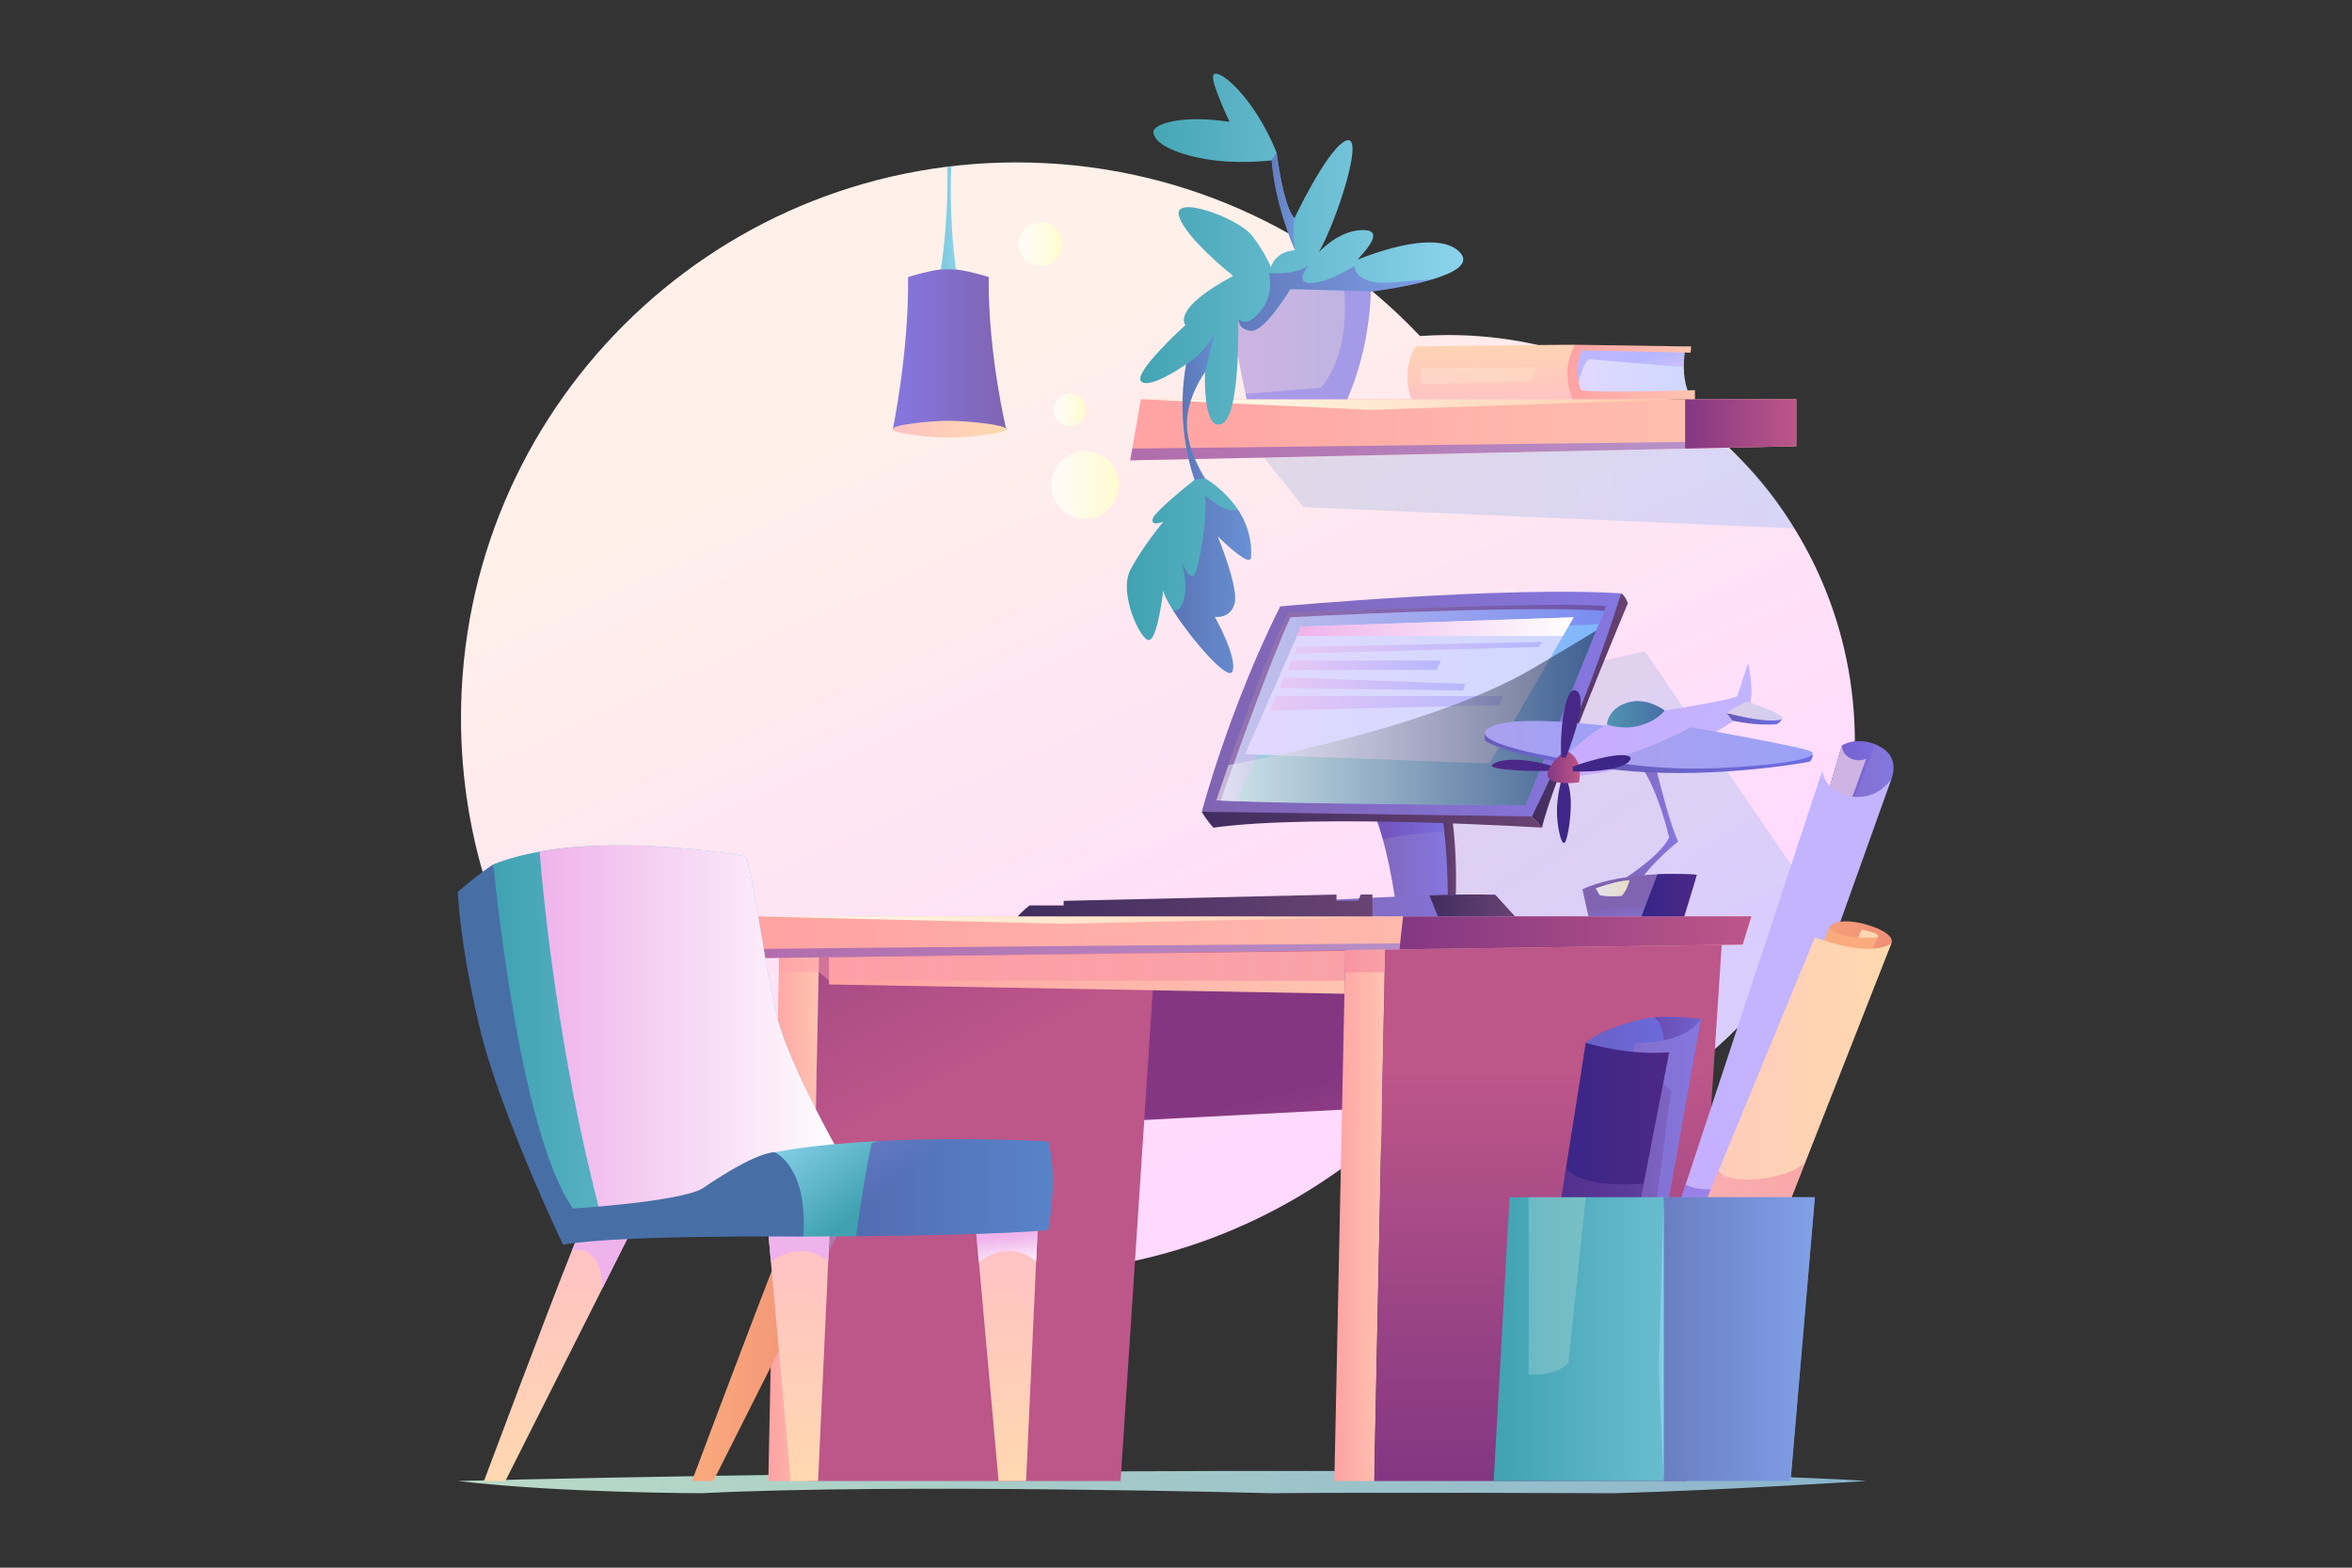 <svg version="1.2" xmlns="http://www.w3.org/2000/svg" viewBox="0 0 3000 2000" width="3000" height="2000">
	<rect x="0" y="0" width="3000" height="2000" fill="#333333" stroke="none"/>
	<title>stretch-at-workplace-7 workplaces at home and in the office set</title>
	<defs>
		<linearGradient id="g1" x2="1" gradientUnits="userSpaceOnUse" gradientTransform="matrix(1796.365,0,0,28.437,584,1876.578)">
			<stop offset="0" stop-color="#badbc6"/>
			<stop offset="1" stop-color="#8bb4cc"/>
		</linearGradient>
		<linearGradient id="g2" x2="1" gradientUnits="userSpaceOnUse" gradientTransform="matrix(437.386,953.815,-1101.743,505.22,2001.888,119.968)">
			<stop offset="0" stop-color="#fff0e9"/>
			<stop offset="1" stop-color="#ffd9ff"/>
		</linearGradient>
		<linearGradient id="g3" x2="1" gradientUnits="userSpaceOnUse" gradientTransform="matrix(257.231,378.079,-407.937,277.546,2274.324,657.235)">
			<stop offset="0" stop-color="#9cafd6"/>
			<stop offset="1" stop-color="#81b6ff"/>
		</linearGradient>
		<linearGradient id="g4" x2="1" gradientUnits="userSpaceOnUse" gradientTransform="matrix(41.428,0,0,41.428,1343.986,502.197)">
			<stop offset="0" stop-color="#ffffff"/>
			<stop offset="1" stop-color="#ffffc8"/>
		</linearGradient>
		<linearGradient id="g5" x2="1" gradientUnits="userSpaceOnUse" gradientTransform="matrix(86.337,0,0,86.337,1340.817,575.573)">
			<stop offset="0" stop-color="#ffffff"/>
			<stop offset="1" stop-color="#ffffc8"/>
		</linearGradient>
		<linearGradient id="g6" x2="1" gradientUnits="userSpaceOnUse" gradientTransform="matrix(55.806,0,0,55.806,1299.32,283.437)">
			<stop offset="0" stop-color="#ffffff"/>
			<stop offset="1" stop-color="#ffffc8"/>
		</linearGradient>
		<linearGradient id="g7" x2="1" gradientUnits="userSpaceOnUse" gradientTransform="matrix(63.641,248.948,-455.259,116.382,1809.279,1348.037)">
			<stop offset="0" stop-color="#833782"/>
			<stop offset="1" stop-color="#bd5689"/>
		</linearGradient>
		<linearGradient id="g8" x2="1" gradientUnits="userSpaceOnUse" gradientTransform="matrix(65.096,0,0,693.628,1702.019,1195.779)">
			<stop offset="0" stop-color="#ffa2a3"/>
			<stop offset="1" stop-color="#ffc4b1"/>
		</linearGradient>
		<linearGradient id="g9" x2="1" gradientUnits="userSpaceOnUse" gradientTransform="matrix(0,-510.786,326.902,0,1432.887,1880.59)">
			<stop offset="0" stop-color="#833782"/>
			<stop offset="1" stop-color="#bd5689"/>
		</linearGradient>
		<linearGradient id="g10" x2="1" gradientUnits="userSpaceOnUse" gradientTransform="matrix(65.096,0,0,693.628,980.029,1195.779)">
			<stop offset="0" stop-color="#ffa2a3"/>
			<stop offset="1" stop-color="#ffc4b1"/>
		</linearGradient>
		<linearGradient id="g11" x2="1" gradientUnits="userSpaceOnUse" gradientTransform="matrix(250.104,478.923,-431.725,225.457,1492.71,617.512)">
			<stop offset="0" stop-color="#833782"/>
			<stop offset="1" stop-color="#bd5689"/>
		</linearGradient>
		<linearGradient id="g12" x2="1" gradientUnits="userSpaceOnUse" gradientTransform="matrix(658.541,0,0,54.812,1057.412,1213.027)">
			<stop offset="0" stop-color="#ffa2a3"/>
			<stop offset="1" stop-color="#ffc4b1"/>
		</linearGradient>
		<linearGradient id="g13" x2="1" gradientUnits="userSpaceOnUse" gradientTransform="matrix(772.796,0,0,47.518,993.399,1203.633)">
			<stop offset="0" stop-color="#ffa0ab"/>
			<stop offset="1" stop-color="#f27e9d"/>
		</linearGradient>
		<linearGradient id="g14" x2="1" gradientUnits="userSpaceOnUse" gradientTransform="matrix(1287.23,0,0,53.585,946.67,1168.987)">
			<stop offset="0" stop-color="#ffa2a3"/>
			<stop offset="1" stop-color="#ffc4b1"/>
		</linearGradient>
		<linearGradient id="g15" x2="1" gradientUnits="userSpaceOnUse" gradientTransform="matrix(448.916,0,0,42.151,1784.983,1168.987)">
			<stop offset="0" stop-color="#833782"/>
			<stop offset="1" stop-color="#bd5689"/>
		</linearGradient>
		<linearGradient id="g16" x2="1" gradientUnits="userSpaceOnUse" gradientTransform="matrix(829.971,0,0,9.526,959.768,1168.987)">
			<stop offset="0" stop-color="#ffffef"/>
			<stop offset="1" stop-color="#ffcaab"/>
		</linearGradient>
		<linearGradient id="g17" x2="1" gradientUnits="userSpaceOnUse" gradientTransform="matrix(832.62,0,0,19.089,953.226,1203.483)">
			<stop offset="0" stop-color="#6637b4"/>
			<stop offset="1" stop-color="#7064e2"/>
		</linearGradient>
		<linearGradient id="g18" x2="1" gradientUnits="userSpaceOnUse" gradientTransform="matrix(219.889,0,0,548.156,1949.708,1297.192)">
			<stop offset="0" stop-color="#675bb7"/>
			<stop offset="1" stop-color="#6c6ee5"/>
		</linearGradient>
		<linearGradient id="g19" x2="1" gradientUnits="userSpaceOnUse" gradientTransform="matrix(66.683,0,0,120.667,2102.914,1297.192)">
			<stop offset="0" stop-color="#692a86"/>
			<stop offset="1" stop-color="#7357b4"/>
		</linearGradient>
		<linearGradient id="g20" x2="1" gradientUnits="userSpaceOnUse" gradientTransform="matrix(194.811,0,0,545.376,1974.787,1299.972)">
			<stop offset="0" stop-color="#8064b2"/>
			<stop offset="1" stop-color="#8577e0"/>
		</linearGradient>
		<linearGradient id="g21" x2="1" gradientUnits="userSpaceOnUse" gradientTransform="matrix(134.81,0,0,497.348,1996.538,1348)">
			<stop offset="0" stop-color="#692a86"/>
			<stop offset="1" stop-color="#7357b4"/>
		</linearGradient>
		<linearGradient id="g22" x2="1" gradientUnits="userSpaceOnUse" gradientTransform="matrix(187.357,0,0,520.774,1941.754,1330.528)">
			<stop offset="0" stop-color="#332587"/>
			<stop offset="1" stop-color="#4c2887"/>
		</linearGradient>
		<linearGradient id="g23" x2="1" gradientUnits="userSpaceOnUse" gradientTransform="matrix(154.777,0,0,361.949,1941.754,1489.353)">
			<stop offset="0" stop-color="#692a86"/>
			<stop offset="1" stop-color="#7357b4"/>
		</linearGradient>
		<linearGradient id="g24" x2="1" gradientUnits="userSpaceOnUse" gradientTransform="matrix(154.512,0,0,319.328,2260.692,945.516)">
			<stop offset="0" stop-color="#8064b2"/>
			<stop offset="1" stop-color="#8577e0"/>
		</linearGradient>
		<linearGradient id="g25" x2="1" gradientUnits="userSpaceOnUse" gradientTransform="matrix(131.081,0,0,306.229,2260.692,945.516)">
			<stop offset="0" stop-color="#6637b4"/>
			<stop offset="1" stop-color="#7064e2"/>
		</linearGradient>
		<linearGradient id="g26" x2="1" gradientUnits="userSpaceOnUse" gradientTransform="matrix(-42.403,196.115,-35.488,-7.673,2747.654,1091.486)">
			<stop offset="0" stop-color="#ceb4e2"/>
			<stop offset="1" stop-color="#bbb4e2"/>
		</linearGradient>
		<linearGradient id="g27" x2="1" gradientUnits="userSpaceOnUse" gradientTransform="matrix(134.866,-346.422,41.083,15.994,1057.338,1261.523)">
			<stop offset="0" stop-color="#c8abff"/>
			<stop offset="1" stop-color="#c2b4ff"/>
		</linearGradient>
		<linearGradient id="g28" x2="1" gradientUnits="userSpaceOnUse" gradientTransform="matrix(202.027,0,0,393.719,2035.444,1482.876)">
			<stop offset="0" stop-color="#6637b4"/>
			<stop offset="1" stop-color="#7064e2"/>
		</linearGradient>
		<linearGradient id="g29" x2="1" gradientUnits="userSpaceOnUse" gradientTransform="matrix(147.48,0,0,224.177,2265.653,1175.423)">
			<stop offset="0" stop-color="#faaa7d"/>
			<stop offset="1" stop-color="#f08e76"/>
		</linearGradient>
		<linearGradient id="g30" x2="1" gradientUnits="userSpaceOnUse" gradientTransform="matrix(118.37,0,0,222.278,2277.164,1186.055)">
			<stop offset="0" stop-color="#ffc3c4"/>
			<stop offset="1" stop-color="#ffd9ae"/>
		</linearGradient>
		<linearGradient id="g31" x2="1" gradientUnits="userSpaceOnUse" gradientTransform="matrix(-132.847,333.027,-82.783,-33.023,2540.596,1287.503)">
			<stop offset="0" stop-color="#faaa7d"/>
			<stop offset="1" stop-color="#f08e76"/>
		</linearGradient>
		<linearGradient id="g32" x2="1" gradientUnits="userSpaceOnUse" gradientTransform="matrix(367.95,0,0,655.523,2044.566,1195.779)">
			<stop offset="0" stop-color="#ffc3c4"/>
			<stop offset="1" stop-color="#ffd9ae"/>
		</linearGradient>
		<linearGradient id="g33" x2="1" gradientUnits="userSpaceOnUse" gradientTransform="matrix(258.089,0,0,368.426,2044.566,1482.876)">
			<stop offset="0" stop-color="#ffa0ab"/>
			<stop offset="1" stop-color="#f27e9d"/>
		</linearGradient>
		<linearGradient id="g34" x2="1" gradientUnits="userSpaceOnUse" gradientTransform="matrix(409.627,0,0,361.996,1905.245,1527.411)">
			<stop offset="0" stop-color="#40a2b1"/>
			<stop offset="1" stop-color="#8cd3ed"/>
		</linearGradient>
		<linearGradient id="g35" x2="1" gradientUnits="userSpaceOnUse" gradientTransform="matrix(192.906,0,0,361.996,2121.966,1527.411)">
			<stop offset="0" stop-color="#6a41b4"/>
			<stop offset="1" stop-color="#786ee2"/>
		</linearGradient>
		<linearGradient id="g36" x2="1" gradientUnits="userSpaceOnUse" gradientTransform="matrix(73.034,0,0,226.459,1949.701,1527.411)">
			<stop offset="0" stop-color="#ffffff"/>
			<stop offset="1" stop-color="#ffffd1"/>
		</linearGradient>
		<linearGradient id="g37" x2="1" gradientUnits="userSpaceOnUse" gradientTransform="matrix(6.351,0,0,357.233,2115.616,1532.174)">
			<stop offset="0" stop-color="#7bc9db"/>
			<stop offset="1" stop-color="#8cd3ed"/>
		</linearGradient>
		<linearGradient id="g38" x2="1" gradientUnits="userSpaceOnUse" gradientTransform="matrix(33.858,0,0,150.027,1823.407,999.312)">
			<stop offset="0" stop-color="#402d5f"/>
			<stop offset="1" stop-color="#694372"/>
		</linearGradient>
		<linearGradient id="g39" x2="1" gradientUnits="userSpaceOnUse" gradientTransform="matrix(106.609,0,0,151.229,1740.05,998.11)">
			<stop offset="0" stop-color="#8064b2"/>
			<stop offset="1" stop-color="#8577e0"/>
		</linearGradient>
		<linearGradient id="g40" x2="1" gradientUnits="userSpaceOnUse" gradientTransform="matrix(319.605,0,0,27.818,1612.637,1141.168)">
			<stop offset="0" stop-color="#8064b2"/>
			<stop offset="1" stop-color="#8577e0"/>
		</linearGradient>
		<linearGradient id="g41" x2="1" gradientUnits="userSpaceOnUse" gradientTransform="matrix(108.814,0,0,27.818,1823.428,1141.168)">
			<stop offset="0" stop-color="#402d5f"/>
			<stop offset="1" stop-color="#694372"/>
		</linearGradient>
		<linearGradient id="g42" x2="1" gradientUnits="userSpaceOnUse" gradientTransform="matrix(102.264,0,0,72.518,1740.05,998.11)">
			<stop offset="0" stop-color="#6637b4"/>
			<stop offset="1" stop-color="#7064e2"/>
		</linearGradient>
		<linearGradient id="g43" x2="1" gradientUnits="userSpaceOnUse" gradientTransform="matrix(122.452,0,0,298.885,1953.993,756.978)">
			<stop offset="0" stop-color="#402d5f"/>
			<stop offset="1" stop-color="#694372"/>
		</linearGradient>
		<linearGradient id="g44" x2="1" gradientUnits="userSpaceOnUse" gradientTransform="matrix(534.659,0,0,289.577,1532.855,754.892)">
			<stop offset="0" stop-color="#8064b2"/>
			<stop offset="1" stop-color="#8577e0"/>
		</linearGradient>
		<linearGradient id="g45" x2="1" gradientUnits="userSpaceOnUse" gradientTransform="matrix(434.042,0,0,20.243,1532.855,1035.62)">
			<stop offset="0" stop-color="#402d5f"/>
			<stop offset="1" stop-color="#694372"/>
		</linearGradient>
		<linearGradient id="g46" x2="1" gradientUnits="userSpaceOnUse" gradientTransform="matrix(496.959,0,0,255.593,1551.503,771.691)">
			<stop offset="0" stop-color="#a3cfd8"/>
			<stop offset="1" stop-color="#81b6ff"/>
		</linearGradient>
		<linearGradient id="g47" x2="1" gradientUnits="userSpaceOnUse" gradientTransform="matrix(496.959,0,0,249.568,1551.503,771.691)">
			<stop offset="0" stop-color="#402d5f"/>
			<stop offset="1" stop-color="#694372"/>
		</linearGradient>
		<linearGradient id="g48" x2="1" gradientUnits="userSpaceOnUse" gradientTransform="matrix(496.959,0,0,250.521,1551.503,771.691)">
			<stop offset="0" stop-color="#efbdff"/>
			<stop offset="1" stop-color="#7064e2"/>
		</linearGradient>
		<linearGradient id="g49" x2="1" gradientUnits="userSpaceOnUse" gradientTransform="matrix(419.154,0,0,186.57,1588.036,787.534)">
			<stop offset="0" stop-color="#e2d8ff"/>
			<stop offset="1" stop-color="#cfd8ff"/>
		</linearGradient>
		<linearGradient id="g50" x2="1" gradientUnits="userSpaceOnUse" gradientTransform="matrix(352.922,0,0,23.815,1654.267,787.534)">
			<stop offset="0" stop-color="#efb3eb"/>
			<stop offset="1" stop-color="#ffffff"/>
		</linearGradient>
		<linearGradient id="g51" x2="1" gradientUnits="userSpaceOnUse" gradientTransform="matrix(315.559,0,0,14.885,1651.338,818.898)">
			<stop offset=".008" stop-color="#efb9eb"/>
			<stop offset="1" stop-color="#9896ff"/>
		</linearGradient>
		<linearGradient id="g52" x2="1" gradientUnits="userSpaceOnUse" gradientTransform="matrix(195.287,0,0,11.908,1642.407,842.714)">
			<stop offset=".008" stop-color="#efb9eb"/>
			<stop offset="1" stop-color="#9896ff"/>
		</linearGradient>
		<linearGradient id="g53" x2="1" gradientUnits="userSpaceOnUse" gradientTransform="matrix(236.369,0,0,16.671,1632.285,864.148)">
			<stop offset=".008" stop-color="#efb9eb"/>
			<stop offset="1" stop-color="#9896ff"/>
		</linearGradient>
		<linearGradient id="g54" x2="1" gradientUnits="userSpaceOnUse" gradientTransform="matrix(297.694,0,0,18.457,1619.187,887.964)">
			<stop offset=".008" stop-color="#efb9eb"/>
			<stop offset="1" stop-color="#9896ff"/>
		</linearGradient>
		<linearGradient id="g55" x2="1" gradientUnits="userSpaceOnUse" gradientTransform="matrix(484.36,0,0,222.771,1551.503,804.514)">
			<stop offset="0" stop-color="#ffffff"/>
			<stop offset="1" stop-color="#000a26"/>
		</linearGradient>
		<linearGradient id="g56" x2="1" gradientUnits="userSpaceOnUse" gradientTransform="matrix(452.198,0,0,27.818,1298.272,1141.169)">
			<stop offset="0" stop-color="#402d5f"/>
			<stop offset="1" stop-color="#694372"/>
		</linearGradient>
		<linearGradient id="g57" x2="1" gradientUnits="userSpaceOnUse" gradientTransform="matrix(76.21,0,0,182.189,2064.214,970.127)">
			<stop offset="0" stop-color="#8064b2"/>
			<stop offset="1" stop-color="#8577e0"/>
		</linearGradient>
		<linearGradient id="g58" x2="1" gradientUnits="userSpaceOnUse" gradientTransform="matrix(149.048,0,0,38.906,1893.905,935.198)">
			<stop offset="0" stop-color="#675bb7"/>
			<stop offset="1" stop-color="#6c6ee5"/>
		</linearGradient>
		<linearGradient id="g59" x2="1" gradientUnits="userSpaceOnUse" gradientTransform="matrix(197.056,0,0,50.444,1893.95,919.683)">
			<stop offset="0" stop-color="#aba0ef"/>
			<stop offset="1" stop-color="#9aa2f7"/>
		</linearGradient>
		<linearGradient id="g60" x2="1" gradientUnits="userSpaceOnUse" gradientTransform="matrix(243.58,0,0,145.87,1990.386,845.691)">
			<stop offset="0" stop-color="#c8abff"/>
			<stop offset="1" stop-color="#c2b4ff"/>
		</linearGradient>
		<linearGradient id="g61" x2="1" gradientUnits="userSpaceOnUse" gradientTransform="matrix(73.423,0,0,33.607,2049.734,894.446)">
			<stop offset="0" stop-color="#5094b0"/>
			<stop offset="1" stop-color="#476fa6"/>
		</linearGradient>
		<linearGradient id="g62" x2="1" gradientUnits="userSpaceOnUse" gradientTransform="matrix(70.339,0,0,14.685,2202.642,909.695)">
			<stop offset="0" stop-color="#675bb7"/>
			<stop offset="1" stop-color="#6c6ee5"/>
		</linearGradient>
		<linearGradient id="g63" x2="1" gradientUnits="userSpaceOnUse" gradientTransform="matrix(70.651,0,0,24.414,2202.642,894.84)">
			<stop offset="0" stop-color="#ddcee8"/>
			<stop offset="1" stop-color="#d2cef2"/>
		</linearGradient>
		<linearGradient id="g64" x2="1" gradientUnits="userSpaceOnUse" gradientTransform="matrix(-165.377,-95.271,47.364,-82.216,2088.243,1065.544)">
			<stop offset="0" stop-color="#332587"/>
			<stop offset="1" stop-color="#4c2887"/>
		</linearGradient>
		<linearGradient id="g65" x2="1" gradientUnits="userSpaceOnUse" gradientTransform="matrix(-207.964,-119.805,202.669,-351.802,2028.717,1214.657)">
			<stop offset="0" stop-color="#332587"/>
			<stop offset="1" stop-color="#4c2887"/>
		</linearGradient>
		<linearGradient id="g66" x2="1" gradientUnits="userSpaceOnUse" gradientTransform="matrix(41.278,0,0,42.077,1973.921,957.029)">
			<stop offset="0" stop-color="#833782"/>
			<stop offset="1" stop-color="#bd5689"/>
		</linearGradient>
		<linearGradient id="g67" x2="1" gradientUnits="userSpaceOnUse" gradientTransform="matrix(-279.579,-161.062,367.594,-638.088,2164.009,1143.626)">
			<stop offset="0" stop-color="#332587"/>
			<stop offset="1" stop-color="#4c2887"/>
		</linearGradient>
		<linearGradient id="g68" x2="1" gradientUnits="userSpaceOnUse" gradientTransform="matrix(262.435,0,0,23.436,2049.707,962.771)">
			<stop offset="0" stop-color="#675bb7"/>
			<stop offset="1" stop-color="#6c6ee5"/>
		</linearGradient>
		<linearGradient id="g69" x2="1" gradientUnits="userSpaceOnUse" gradientTransform="matrix(262.382,0,0,52.749,2049.707,927.841)">
			<stop offset="0" stop-color="#aba0ef"/>
			<stop offset="1" stop-color="#9aa2f7"/>
		</linearGradient>
		<linearGradient id="g70" x2="1" gradientUnits="userSpaceOnUse" gradientTransform="matrix(-198.144,-114.148,101.03,-175.373,2123.823,1032.605)">
			<stop offset="0" stop-color="#332587"/>
			<stop offset="1" stop-color="#4c2887"/>
		</linearGradient>
		<linearGradient id="g71" x2="1" gradientUnits="userSpaceOnUse" gradientTransform="matrix(4.245,29.714,-72.959,10.423,2106.202,1149.114)">
			<stop offset="0" stop-color="#8064b2"/>
			<stop offset="1" stop-color="#8577e0"/>
		</linearGradient>
		<linearGradient id="g72" x2="1" gradientUnits="userSpaceOnUse" gradientTransform="matrix(70.517,0,0,54.054,2093.722,1114.933)">
			<stop offset="0" stop-color="#332587"/>
			<stop offset="1" stop-color="#4c2887"/>
		</linearGradient>
		<linearGradient id="g73" x2="1" gradientUnits="userSpaceOnUse" gradientTransform="matrix(42.975,0,0,20.373,2035.433,1123.142)">
			<stop offset="0" stop-color="#ffffff"/>
			<stop offset="1" stop-color="#ffffc8"/>
		</linearGradient>
		<linearGradient id="g74" x2="1" gradientUnits="userSpaceOnUse" gradientTransform="matrix(676.204,0,0,102.943,1612.052,571.156)">
			<stop offset="0" stop-color="#9cafd6"/>
			<stop offset="1" stop-color="#81b6ff"/>
		</linearGradient>
		<linearGradient id="g75" x2="1" gradientUnits="userSpaceOnUse" gradientTransform="matrix(849.68,0,0,78.044,1441.569,509.272)">
			<stop offset="0" stop-color="#ffa2a3"/>
			<stop offset="1" stop-color="#ffc4b1"/>
		</linearGradient>
		<linearGradient id="g76" x2="1" gradientUnits="userSpaceOnUse" gradientTransform="matrix(141.85,0,0,63.014,2149.399,509.272)">
			<stop offset="0" stop-color="#833782"/>
			<stop offset="1" stop-color="#bd5689"/>
		</linearGradient>
		<linearGradient id="g77" x2="1" gradientUnits="userSpaceOnUse" gradientTransform="matrix(694.245,0,0,13.639,1455.153,509.272)">
			<stop offset="0" stop-color="#ffffef"/>
			<stop offset="1" stop-color="#ffcaab"/>
		</linearGradient>
		<linearGradient id="g78" x2="1" gradientUnits="userSpaceOnUse" gradientTransform="matrix(707.83,0,0,23.487,1441.569,563.829)">
			<stop offset="0" stop-color="#6637b4"/>
			<stop offset="1" stop-color="#7064e2"/>
		</linearGradient>
		<linearGradient id="g79" x2="1" gradientUnits="userSpaceOnUse" gradientTransform="matrix(180.04,0,0,140.123,1568.36,369.148)">
			<stop offset="0" stop-color="#ceb4e2"/>
			<stop offset="1" stop-color="#bbb4e2"/>
		</linearGradient>
		<linearGradient id="g80" x2="1" gradientUnits="userSpaceOnUse" gradientTransform="matrix(159.717,0,0,139.04,1588.684,370.232)">
			<stop offset="0" stop-color="#8d80ef"/>
			<stop offset="1" stop-color="#8d80ef"/>
		</linearGradient>
		<linearGradient id="g81" x2="1" gradientUnits="userSpaceOnUse" gradientTransform="matrix(429.121,0,0,764.605,1437.281,94)">
			<stop offset="0" stop-color="#40a2b1"/>
			<stop offset="1" stop-color="#8cd3ed"/>
		</linearGradient>
		<linearGradient id="g82" x2="1" gradientUnits="userSpaceOnUse" gradientTransform="matrix(99.815,0,0,226.579,1496.017,632.026)">
			<stop offset="0" stop-color="#6a41b4"/>
			<stop offset="1" stop-color="#786ee2"/>
		</linearGradient>
		<linearGradient id="g83" x2="1" gradientUnits="userSpaceOnUse" gradientTransform="matrix(40.863,0,0,187.323,1508.402,424.707)">
			<stop offset="0" stop-color="#6a41b4"/>
			<stop offset="1" stop-color="#786ee2"/>
		</linearGradient>
		<linearGradient id="g84" x2="1" gradientUnits="userSpaceOnUse" gradientTransform="matrix(29.816,0,0,124.555,1622.018,194.665)">
			<stop offset="0" stop-color="#6a41b4"/>
			<stop offset="1" stop-color="#786ee2"/>
		</linearGradient>
		<linearGradient id="g85" x2="1" gradientUnits="userSpaceOnUse" gradientTransform="matrix(246.873,0,0,82.768,1579.299,339.243)">
			<stop offset="0" stop-color="#6a41b4"/>
			<stop offset="1" stop-color="#786ee2"/>
		</linearGradient>
		<linearGradient id="g86" x2="1" gradientUnits="userSpaceOnUse" gradientTransform="matrix(0,-96.492,296.257,0,1890.543,514.074)">
			<stop offset="0" stop-color="#ffc3c4"/>
			<stop offset="1" stop-color="#ffd9ae"/>
		</linearGradient>
		<linearGradient id="g87" x2="1" gradientUnits="userSpaceOnUse" gradientTransform="matrix(148.551,0,0,61.579,2006.401,441.89)">
			<stop offset="0" stop-color="#e2d8ff"/>
			<stop offset="1" stop-color="#cfd8ff"/>
		</linearGradient>
		<linearGradient id="g88" x2="1" gradientUnits="userSpaceOnUse" gradientTransform="matrix(-13.505,-42.765,93.71,-29.593,2077.779,510.897)">
			<stop offset=".008" stop-color="#efb9eb"/>
			<stop offset="1" stop-color="#9896ff"/>
		</linearGradient>
		<linearGradient id="g89" x2="1" gradientUnits="userSpaceOnUse" gradientTransform="matrix(162.925,0,0,69.52,1998.994,439.752)">
			<stop offset="0" stop-color="#ffa2a3"/>
			<stop offset="1" stop-color="#ffc4b1"/>
		</linearGradient>
		<linearGradient id="g90" x2="1" gradientUnits="userSpaceOnUse" gradientTransform="matrix(147.081,0,0,21.736,1812.419,468.516)">
			<stop offset="0" stop-color="#ffffff"/>
			<stop offset="1" stop-color="#ffffd1"/>
		</linearGradient>
		<linearGradient id="g91" x2="1" gradientUnits="userSpaceOnUse" gradientTransform="matrix(186.756,0,0,316.906,882.555,1572.501)">
			<stop offset="0" stop-color="#faaa7d"/>
			<stop offset="1" stop-color="#f08e76"/>
		</linearGradient>
		<linearGradient id="g92" x2="1" gradientUnits="userSpaceOnUse" gradientTransform="matrix(74.671,0,0,71.238,994.64,1572.501)">
			<stop offset="0" stop-color="#6637b4"/>
			<stop offset="1" stop-color="#7064e2"/>
		</linearGradient>
		<linearGradient id="g93" x2="1" gradientUnits="userSpaceOnUse" gradientTransform="matrix(0,303.622,-74.341,0,1941.754,1601.202)">
			<stop offset="0" stop-color="#ffc3c4"/>
			<stop offset="1" stop-color="#ffd9ae"/>
		</linearGradient>
		<linearGradient id="g94" x2="1" gradientUnits="userSpaceOnUse" gradientTransform="matrix(5.269,43.909,-69.191,8.303,1296.645,1575.515)">
			<stop offset="0" stop-color="#efb3eb"/>
			<stop offset="1" stop-color="#ffffff"/>
		</linearGradient>
		<linearGradient id="g95" x2="1" gradientUnits="userSpaceOnUse" gradientTransform="matrix(0,303.622,-178.927,0,979.578,1601.202)">
			<stop offset="0" stop-color="#ffc3c4"/>
			<stop offset="1" stop-color="#ffd9ae"/>
		</linearGradient>
		<linearGradient id="g96" x2="1" gradientUnits="userSpaceOnUse" gradientTransform="matrix(5.521,46.009,-47.691,5.723,808.542,1637.66)">
			<stop offset="0" stop-color="#efb3eb"/>
			<stop offset="1" stop-color="#ffffff"/>
		</linearGradient>
		<linearGradient id="g97" x2="1" gradientUnits="userSpaceOnUse" gradientTransform="matrix(0,303.622,-74.341,0,1676.521,1601.202)">
			<stop offset="0" stop-color="#ffc3c4"/>
			<stop offset="1" stop-color="#ffd9ae"/>
		</linearGradient>
		<linearGradient id="g98" x2="1" gradientUnits="userSpaceOnUse" gradientTransform="matrix(5.269,43.909,-69.191,8.303,1035.27,1607.666)">
			<stop offset="0" stop-color="#efb3eb"/>
			<stop offset="1" stop-color="#ffffff"/>
		</linearGradient>
		<linearGradient id="g99" x2="1" gradientUnits="userSpaceOnUse" gradientTransform="matrix(447.594,0,0,481.155,629.263,1078.43)">
			<stop offset="0" stop-color="#40a2b1"/>
			<stop offset="1" stop-color="#8cd3ed"/>
		</linearGradient>
		<linearGradient id="g100" x2="1" gradientUnits="userSpaceOnUse" gradientTransform="matrix(388.605,0,0,474.185,688.252,1078.43)">
			<stop offset="0" stop-color="#efb3eb"/>
			<stop offset="1" stop-color="#ffffff"/>
		</linearGradient>
		<linearGradient id="g101" x2="1" gradientUnits="userSpaceOnUse" gradientTransform="matrix(-87.02,-112.94,124.477,-95.909,1109.833,1533.904)">
			<stop offset="0" stop-color="#40a2b1"/>
			<stop offset="1" stop-color="#8cd3ed"/>
		</linearGradient>
		<linearGradient id="g102" x2="1" gradientUnits="userSpaceOnUse" gradientTransform="matrix(320.015,-300.014,666.553,710.989,72.25,1539.316)">
			<stop offset="0" stop-color="#5094b0"/>
			<stop offset="1" stop-color="#476fa6"/>
		</linearGradient>
		<linearGradient id="g103" x2="1" gradientUnits="userSpaceOnUse" gradientTransform="matrix(250.645,0,0,123.704,1092.002,1453.408)">
			<stop offset="0" stop-color="#6637b4"/>
			<stop offset="1" stop-color="#7064e2"/>
		</linearGradient>
		<linearGradient id="g104" x2="1" gradientUnits="userSpaceOnUse" gradientTransform="matrix(-142.895,0,0,-202.265,1282.458,548.294)">
			<stop offset="0" stop-color="#8064b2"/>
			<stop offset="1" stop-color="#8577e0"/>
		</linearGradient>
		<linearGradient id="g105" x2="1" gradientUnits="userSpaceOnUse" gradientTransform="matrix(19.361,0,0,131.549,1200.024,212.091)">
			<stop offset="0" stop-color="#7bc9db"/>
			<stop offset="1" stop-color="#8cd3ed"/>
		</linearGradient>
		<linearGradient id="g106" x2="1" gradientUnits="userSpaceOnUse" gradientTransform="matrix(144.836,0,0,21.377,1138.554,536.833)">
			<stop offset="0" stop-color="#ffc3c4"/>
			<stop offset="1" stop-color="#ffd9ae"/>
		</linearGradient>
	</defs>
	<style>
		.s0 { fill: url(#g1) } 
		.s1 { fill: url(#g2) } 
		.s2 { opacity: .3;mix-blend-mode: multiply;fill: url(#g3) } 
		.s3 { opacity: .8;mix-blend-mode: color-dodge;fill: url(#g4) } 
		.s4 { opacity: .8;mix-blend-mode: color-dodge;fill: url(#g5) } 
		.s5 { opacity: .8;mix-blend-mode: color-dodge;fill: url(#g6) } 
		.s6 { fill: url(#g7) } 
		.s7 { fill: url(#g8) } 
		.s8 { fill: url(#g9) } 
		.s9 { fill: url(#g10) } 
		.s10 { fill: url(#g11) } 
		.s11 { fill: url(#g12) } 
		.s12 { opacity: .5;mix-blend-mode: multiply;fill: url(#g13) } 
		.s13 { fill: url(#g14) } 
		.s14 { fill: url(#g15) } 
		.s15 { fill: url(#g16) } 
		.s16 { opacity: .5;mix-blend-mode: multiply;fill: url(#g17) } 
		.s17 { fill: url(#g18) } 
		.s18 { opacity: .5;mix-blend-mode: multiply;fill: url(#g19) } 
		.s19 { fill: url(#g20) } 
		.s20 { opacity: .5;mix-blend-mode: multiply;fill: url(#g21) } 
		.s21 { fill: url(#g22) } 
		.s22 { opacity: .5;mix-blend-mode: multiply;fill: url(#g23) } 
		.s23 { fill: url(#g24) } 
		.s24 { opacity: .5;mix-blend-mode: multiply;fill: url(#g25) } 
		.s25 { fill: url(#g26) } 
		.s26 { fill: url(#g27) } 
		.s27 { opacity: .5;mix-blend-mode: multiply;fill: url(#g28) } 
		.s28 { fill: url(#g29) } 
		.s29 { fill: url(#g30) } 
		.s30 { fill: url(#g31) } 
		.s31 { fill: url(#g32) } 
		.s32 { opacity: .5;mix-blend-mode: multiply;fill: url(#g33) } 
		.s33 { fill: url(#g34) } 
		.s34 { opacity: .5;mix-blend-mode: multiply;fill: url(#g35) } 
		.s35 { opacity: .2;mix-blend-mode: color-dodge;fill: url(#g36) } 
		.s36 { fill: url(#g37) } 
		.s37 { fill: url(#g38) } 
		.s38 { fill: url(#g39) } 
		.s39 { fill: url(#g40) } 
		.s40 { fill: url(#g41) } 
		.s41 { opacity: .5;mix-blend-mode: multiply;fill: url(#g42) } 
		.s42 { fill: url(#g43) } 
		.s43 { fill: url(#g44) } 
		.s44 { fill: url(#g45) } 
		.s45 { fill: url(#g46) } 
		.s46 { fill: url(#g47) } 
		.s47 { opacity: .5;mix-blend-mode: multiply;fill: url(#g48) } 
		.s48 { fill: url(#g49) } 
		.s49 { mix-blend-mode: multiply;fill: url(#g50) } 
		.s50 { opacity: .5;mix-blend-mode: multiply;fill: url(#g51) } 
		.s51 { opacity: .5;mix-blend-mode: multiply;fill: url(#g52) } 
		.s52 { opacity: .5;mix-blend-mode: multiply;fill: url(#g53) } 
		.s53 { opacity: .5;mix-blend-mode: multiply;fill: url(#g54) } 
		.s54 { opacity: .5;mix-blend-mode: color-dodge;fill: url(#g55) } 
		.s55 { fill: url(#g56) } 
		.s56 { fill: url(#g57) } 
		.s57 { fill: url(#g58) } 
		.s58 { fill: url(#g59) } 
		.s59 { fill: url(#g60) } 
		.s60 { fill: url(#g61) } 
		.s61 { fill: url(#g62) } 
		.s62 { fill: url(#g63) } 
		.s63 { fill: url(#g64) } 
		.s64 { fill: url(#g65) } 
		.s65 { fill: url(#g66) } 
		.s66 { fill: url(#g67) } 
		.s67 { fill: url(#g68) } 
		.s68 { fill: url(#g69) } 
		.s69 { fill: url(#g70) } 
		.s70 { fill: url(#g71) } 
		.s71 { fill: url(#g72) } 
		.s72 { opacity: .8;mix-blend-mode: color-dodge;fill: url(#g73) } 
		.s73 { opacity: .3;mix-blend-mode: multiply;fill: url(#g74) } 
		.s74 { fill: url(#g75) } 
		.s75 { fill: url(#g76) } 
		.s76 { fill: url(#g77) } 
		.s77 { opacity: .5;mix-blend-mode: multiply;fill: url(#g78) } 
		.s78 { fill: url(#g79) } 
		.s79 { opacity: .5;mix-blend-mode: multiply;fill: url(#g80) } 
		.s80 { fill: url(#g81) } 
		.s81 { opacity: .5;mix-blend-mode: multiply;fill: url(#g82) } 
		.s82 { opacity: .5;mix-blend-mode: multiply;fill: url(#g83) } 
		.s83 { opacity: .5;mix-blend-mode: multiply;fill: url(#g84) } 
		.s84 { opacity: .5;mix-blend-mode: multiply;fill: url(#g85) } 
		.s85 { fill: url(#g86) } 
		.s86 { fill: url(#g87) } 
		.s87 { opacity: .5;mix-blend-mode: multiply;fill: url(#g88) } 
		.s88 { fill: url(#g89) } 
		.s89 { opacity: .2;mix-blend-mode: color-dodge;fill: url(#g90) } 
		.s90 { fill: url(#g91) } 
		.s91 { opacity: .5;mix-blend-mode: multiply;fill: url(#g92) } 
		.s92 { fill: url(#g93) } 
		.s93 { mix-blend-mode: multiply;fill: url(#g94) } 
		.s94 { fill: url(#g95) } 
		.s95 { mix-blend-mode: multiply;fill: url(#g96) } 
		.s96 { fill: url(#g97) } 
		.s97 { mix-blend-mode: multiply;fill: url(#g98) } 
		.s98 { fill: url(#g99) } 
		.s99 { mix-blend-mode: multiply;fill: url(#g100) } 
		.s100 { fill: url(#g101) } 
		.s101 { fill: url(#g102) } 
		.s102 { opacity: .5;mix-blend-mode: multiply;fill: url(#g103) } 
		.s103 { fill: url(#g104) } 
		.s104 { fill: url(#g105) } 
		.s105 { fill: url(#g106) } 
	</style>
	<g id="Layer 4">
		<g id="&lt;Group&gt;">
			<g id="&lt;Group&gt;">
				<g id="&lt;Group&gt;">
					<path id="&lt;Path&gt;" class="s0" d="m584 1889.4c0 0 513-13.4 1083.1-12.8 570.2 0.6 713.3 12.8 713.3 12.8 0 0-183.4 11.8-320.7 15.6 0 0-316.7-1.3-437.5 0 0 0-473.8-12.8-727 0 0 0-182.7-0.3-311.2-15.6z"/>
					<path id="&lt;Path&gt;" class="s1" d="m2365.9 946.5c0 74.9-15.9 146.2-44.5 210.5-80.7 181.8-262.8 308.5-474.5 308.5-31.7 0-62.8-2.8-92.9-8.3-123.5 104.4-283 167.4-457.3 167.4-76.5 0-150.1-12.1-219.1-34.5-284.1-92.3-489.6-359.3-489.6-674.2 0-391.4 317.3-708.7 708.7-708.7 202.6 0 385.4 85.1 514.5 221.5 11.8-0.8 23.7-1.3 35.7-1.3 286.6 0 519 232.4 519 519.1z"/>
					<path id="&lt;Path&gt;" class="s2" d="m2321.4 1157c-80.7 181.8-262.8 308.5-474.5 308.5-31.7 0-62.8-2.8-92.9-8.3l76.7-240.3-43.8-317 311.3-69z"/>
					<path id="&lt;Path&gt;" fill-rule="evenodd" class="s3" d="m1364.7 543.6c-11.5 0-20.7-9.2-20.7-20.7 0-11.4 9.2-20.7 20.7-20.7 11.5 0 20.7 9.3 20.7 20.7 0 11.5-9.2 20.7-20.7 20.7z"/>
					<path id="&lt;Path&gt;" fill-rule="evenodd" class="s4" d="m1384 661.9c-23.9 0-43.2-19.3-43.2-43.2 0-23.8 19.3-43.1 43.2-43.1 23.9 0 43.2 19.3 43.2 43.1 0 23.9-19.3 43.2-43.2 43.2z"/>
					<path id="&lt;Path&gt;" fill-rule="evenodd" class="s5" d="m1327.2 339.2c-15.4 0-27.9-12.4-27.9-27.9 0-15.4 12.5-27.9 27.9-27.9 15.5 0 27.9 12.5 27.9 27.9 0 15.5-12.4 27.9-27.9 27.9z"/>
				</g>
				<g id="&lt;Group&gt;">
					<g id="&lt;Group&gt;">
						<path id="&lt;Path&gt;" class="s6" d="m1440.8 1429.8l594.2-31 9.6-203h-634.7z"/>
						<path id="&lt;Path&gt;" class="s7" d="m1702 1889.4l14.3-693.6h50.8l-14.3 693.6z"/>
						<path id="&lt;Path&gt;" class="s8" d="m2196.7 1195.8l-45.4 693.6h-398.5l14.3-693.6z"/>
						<path id="&lt;Path&gt;" class="s9" d="m980 1889.4l14.3-693.6h50.8l-14.3 693.6z"/>
						<path id="&lt;Path&gt;" class="s10" d="m1474.8 1195.8l-45.5 693.6h-398.5l14.3-693.6z"/>
						<path id="&lt;Path&gt;" class="s11" d="m1057.4 1255.9v-34.7l658.6-8.2-1.2 54.8z"/>
						<path id="&lt;Path&gt;" class="s12" d="m993.4 1240.4h51.7l12.3 10.8h657.8v-10.8h51v-36.8l-772.8 7.5z"/>
					</g>
					<g id="&lt;Group&gt;">
						<path id="&lt;Path&gt;" class="s13" d="m955 1222.6l-8.3-53.6h1287.2l-11.1 36.1z"/>
						<path id="&lt;Path&gt;" class="s14" d="m1785 1211.1l4.7-42.1h444.2l-11.1 36.1z"/>
						<path id="&lt;Path&gt;" class="s15" d="m959.8 1169l395.3 9.5 434.6-9.5z"/>
						<path id="&lt;Path&gt;" class="s16" d="m953.2 1211.1c-0.2-1.3 832.6-7.6 832.6-7.6l-0.8 7.6-830 11.5z"/>
					</g>
				</g>
				<g id="&lt;Group&gt;">
					<g id="&lt;Group&gt;">
						<path id="&lt;Path&gt;" class="s17" d="m2169.6 1300l-22.2 113.1-85 432.2h-112.7l0.2-1.2 72.8-513.6c0 0 15.3-16.9 73.1-30.5 4.3-1.1 9.1-1.7 14.3-2.1v-0.1c26.3-2.2 59.5 2.2 59.5 2.2z"/>
						<path id="&lt;Path&gt;" class="s18" d="m2169.6 1300l-20.2 112.9-2 0.2-32.7 3.5-11.8 1.3c12.8-33.1 18-57.3 19.3-75 0.4-6 0.4-11.2 0-15.7-1.8-23.6-12.1-29.3-12.1-29.3v-0.1c26.3-2.2 59.5 2.2 59.5 2.2z"/>
						<path id="&lt;Path&gt;" class="s19" d="m2169.6 1300l-20.2 112.9-77.4 432.4h-97.2c0 0 89.2-402.9 108.2-503.4q1.2-6.6 2.1-11.4c0 0 17.4 0.9 37.1-3.3 17.5-3.7 36.8-11.4 47.4-27.2z"/>
						<path id="&lt;Path&gt;" class="s20" d="m2131.3 1392.5l-59.3 452.8h-75.5l94.5-497.3z"/>
						<path id="&lt;Path&gt;" class="s21" d="m2129.1 1342.4l-32.6 167.8-66.2 341.1-88.5-7.9 55.8-354 25.1-158.9c0 0 54.8 16.7 106.4 11.9z"/>
						<path id="&lt;Path&gt;" class="s22" d="m2096.5 1510.2l-66.2 341.1-88.5-7.9 55.8-354c0 0 9.1 26.6 98.9 20.8z"/>
					</g>
					<g id="&lt;Group&gt;">
						<path id="&lt;Path&gt;" class="s23" d="m2412.5 993.9c-2 5.7-115.5 270.9-115.5 270.9l-9.5-3.4-26.8-9.7 88.7-300.6c0 0 16.9-11.5 42.3-1.5q0.1 0 0.1 0 1.7 0.7 3.4 1.5c27.4 12.5 19.3 37.2 17.3 42.8z"/>
						<path id="&lt;Path&gt;" class="s24" d="m2391.8 949.6l-88 226.1-43.1 76 88.7-300.6c0 0 16.9-11.5 42.3-1.5q0.1 0 0.1 0z"/>
						<path id="&lt;Path&gt;" class="s25" d="m2380.4 967.7c-11.1 6.4-31-1.1-31-16.6l-88.7 300.6 14.9 5.4z"/>
						<path id="&lt;Path&gt;" class="s26" d="m2412.5 993.9l-175 489-141 393.7-61.1-18.2 114.6-347 174.4-528.2c3 21.5 23.8 35.2 49.4 33.4 25.6-1.8 38.7-22.7 38.7-22.7z"/>
						<path id="&lt;Path&gt;" class="s27" d="m2237.5 1482.9l-141 393.7-61.1-18.2 114.6-347c0 0 25.1 13.3 56.1 0 9.9-4.3 20.9-15.4 31.4-28.5z"/>
					</g>
					<g id="&lt;Group&gt;">
						<path id="&lt;Path&gt;" class="s28" d="m2412.5 1203.6c0 0 5.2-8-14.3-17.5-19.4-9.6-56.7-17.1-65.1-2.4-1.8 3.2-67.4 215.9-67.4 215.9l52.3-1.6z"/>
						<path id="&lt;Path&gt;" class="s29" d="m2374.4 1186.1c0 0 26.2 4 20.3 9.7l-98.9 212.5-18.6-2.7z"/>
						<path id="&lt;Path&gt;" class="s30" d="m2333.1 1183.7c14.3 16.2 61.6 12.1 61.6 12.1l-98.9 212.5-48.4-4.3z"/>
						<path id="&lt;Path&gt;" class="s31" d="m2412.5 1203.6l-109.8 279.3-142.6 362.4-115.5 6 147.7-358.3 122.6-297.2c0 0 67.3 26.8 97.6 7.8z"/>
						<path id="&lt;Path&gt;" class="s32" d="m2302.7 1482.9l-142.6 362.4-115.5 6 147.7-358.3c7.5 19.3 84.7 14.4 110.4-10.1z"/>
					</g>
					<g id="&lt;Group&gt;">
						<path id="&lt;Path&gt;" class="s33" d="m1925.5 1527.4h389.4l-31 362h-378.7z"/>
						<path id="&lt;Path&gt;" class="s34" d="m2122 1527.4v362h161.9l31-362z"/>
						<path id="&lt;Path&gt;" class="s35" d="m1949.7 1527.4c0 0 0.8 172.3 0 226.3 0 0 34.1 3.1 50.8-15.1l22.2-211.2z"/>
						<path id="&lt;Path&gt;" class="s36" d="m2122 1532.2l-6.4 214.3 6.4 142.9z"/>
					</g>
				</g>
				<g id="&lt;Group&gt;">
					<g id="&lt;Group&gt;">
						<path id="&lt;Path&gt;" class="s37" d="m1844.2 1001.7c0 0 16.1 53 12.5 147.6h-10.1l-23.2-150z"/>
						<path id="&lt;Path&gt;" class="s38" d="m1846.6 1149.3h-66.7c-5.1-33.5-10.7-59.2-16.1-78.7-12.6-45.9-23.7-57.6-23.7-57.6l90.6-14.9c5.6 18.9 9.3 41.3 11.6 62.9 5 45.8 4.3 88.3 4.3 88.3z"/>
						<path id="&lt;Path&gt;" class="s39" d="m1932.2 1169h-319.6l11.9-16.7c0 0 110.9-7.1 198.9-10 33.8-1.1 64.2-1.5 83.8-0.7z"/>
						<path id="&lt;Path&gt;" class="s40" d="m1932.2 1169h-98.3l-10.5-26.7c33.8-1.1 64.2-1.5 83.8-0.7z"/>
						<path id="&lt;Path&gt;" class="s41" d="m1842.3 1061c-34.2 1.4-62.7 6.3-78.5 9.6-12.6-45.9-23.7-57.6-23.7-57.6l90.6-14.9c5.6 18.9 9.3 41.3 11.6 62.9z"/>
					</g>
					<g id="&lt;Group&gt;">
						<path id="&lt;Path&gt;" class="s42" d="m2067.5 757c0 0 4.2 0.6 8.9 12.5 0 0-99.4 236.9-109.5 286.4l-12.9-14.3z"/>
						<path id="&lt;Path&gt;" class="s43" d="m1632.9 773.6c0 0 287-26.1 434.6-16.6 0 0-38.9 134.5-113.5 284.6 0 0-135.4 9.5-421.1-6 0 0 34.5-131 100-262z"/>
						<path id="&lt;Path&gt;" class="s44" d="m1547.7 1055.9c0 0-8.9-9.6-14.8-20.3l421.1 6 12.9 14.3c0 0-288.2-18.2-419.2 0z"/>
						<path id="&lt;Path&gt;" class="s45" d="m2048.5 773.2l-2.4 6-6.9 17.1-3.3 8.2-89.8 222.8c0 0-266-1.3-368.1-5.1-8.2-0.3-15.3-0.6-21.1-0.9q-2.9-0.2-5.4-0.4c0 0 6.1-18.2 15.5-45q0 0 0 0c19.7-56.5 54-150.9 76.6-193.9 0 0 335-15.1 404.9-8.8z"/>
						<path id="&lt;Path&gt;" class="s46" d="m2048.5 773.2l-2.4 6c-108.7-7.6-400.1 8.3-400.1 8.3-24.3 51.8-72.9 187.9-89.1 233.8q-2.9-0.2-5.4-0.4c0 0 58.8-175.4 92.1-238.9 0 0 335-15.1 404.9-8.8z"/>
						<path id="&lt;Path&gt;" class="s47" d="m2048.5 773.2l-2.4 6-6.9 17.1-369.4 16.6c0 0-55.7 124.5-91.8 209.3-8.2-0.3-15.3-0.6-21.1-0.9q-2.9-0.2-5.4-0.4c0 0 58.8-175.4 92.1-238.9 0 0 335-15.1 404.9-8.8z"/>
						<g id="&lt;Group&gt;">
							<path id="&lt;Path&gt;" class="s48" d="m2007.2 787.5l-13.7 23.8-93.5 162.8-312-11.9 66.3-150.9 5.2-11.9z"/>
							<path id="&lt;Path&gt;" class="s49" d="m2007.2 787.5l-13.7 23.8h-339.2l5.2-11.9z"/>
							<path id="&lt;Path&gt;" class="s50" d="m1655.5 825.4l-4.2 8.4 311.4-8.4 4.2-6.5z"/>
							<path id="&lt;Path&gt;" class="s51" d="m1647.2 842.7l-4.8 11.9h190.1l5.2-11.9z"/>
							<path id="&lt;Path&gt;" class="s52" d="m1638 864.1l-5.7 13.7 234 3 2.4-8.3z"/>
							<path id="&lt;Path&gt;" class="s53" d="m1628.7 888l-9.5 18.4 293.5-6.9 4.2-11.5z"/>
						</g>
						<path id="&lt;Path&gt;" class="s54" d="m2035.9 804.5l-89.8 222.8c0 0-266-1.3-368.1-5.1-8.2-0.3-15.3-0.6-21.1-0.9q-2.9-0.2-5.4-0.4c0 0 6.1-18.2 15.5-45q0 0 0 0c0 0 252.8-43.9 387-122.5 31.2-18.2 58.4-34.6 81.9-48.9z"/>
					</g>
					<path id="&lt;Path&gt;" class="s55" d="m1298.3 1169c0 0 5.5-6.8 15.1-13.9h43.3v-5.8l348-8.1v8.1h27.8l3.2-8.1h14.8v27.8z"/>
				</g>
				<g id="&lt;Group&gt;">
					<path id="&lt;Path&gt;" class="s56" d="m2064.2 1126c0 0 52.7-32 64.8-57.6 0 0-13.6-61.1-38-94.3l19.1-4c0 0 16.6 73.3 30.3 103.6 0 0-50 38.7-64.9 78.6z"/>
					<path id="&lt;Path&gt;" class="s57" d="m1893.9 944.9v-9.7l149.1 18.1-18 16.8-21.4 4c0 0-80.5-11-109.7-29.2z"/>
					<path id="&lt;Path&gt;" class="s58" d="m2091 931.4c-3.6 0-154.9-24-191.2-3.3-36.2 20.6 106.2 42 106.2 42z"/>
					<path id="&lt;Path&gt;" class="s59" d="m2229.7 906.4c0 0-87.1 73.3-233.2 85.2l-6.1-21.5c0 0 33.5-32.8 59.3-45.8 0 0 0.8-19.9 25.8-27.8 25-7.9 47.7 9.9 47.7 9.9 0 0 83.3-12.5 92.8-18.4l13.7-42.3c0 0 9.6 39.3 0 60.7z"/>
					<path id="&lt;Path&gt;" class="s60" d="m2123.2 906.4c-9 12.5-31.4 21.7-48.1 21.7-16.6 0-25.4-3.8-25.4-3.8 0 0 0.8-19.9 25.8-27.8 25-7.9 47.7 9.9 47.7 9.9z"/>
					<path id="&lt;Path&gt;" class="s61" d="m2202.6 909.7l7.2 9.6c0 0 28 6.8 56 4.7 0 0 4.6-1.4 7.2-7z"/>
					<path id="&lt;Path&gt;" class="s62" d="m2227.9 894.8c0 0-16.3 7.8-25.3 14.9 0 0 45.6 12.5 66.4 8.9 20.9-3.5-41.1-23.8-41.1-23.8z"/>
					<path id="&lt;Path&gt;" class="s63" d="m1991.6 982.9c-5.7-6.3-65.2-22-87.2-8.1-13.4 8.4 64.1 9.6 73.2 8.4 9.1-1.2 14-0.3 14-0.3z"/>
					<path id="&lt;Path&gt;" class="s64" d="m1994.6 989.8c-2.9 0.1-8.5 25.9-8.7 43.4-0.3 17.6 4.5 41.7 8.7 42.3 4.1 0.6 8.7-27.4 9-48.2 0.3-20.9-5.5-37.7-9-37.5z"/>
					<path id="&lt;Path&gt;" class="s65" d="m1996.5 957c0 0-27.8 23.2-21.7 34.6 6.1 11.3 39.1 6.5 39.1 6.5 0 0 8.4-29.8-17.4-41.1z"/>
					<path id="&lt;Path&gt;" class="s66" d="m2009.4 880.8c-14.5-4.5-20.4 60.6-17.8 85.7 0 0 2.2-0.6 5.6 0.1 0 0 32.7-79.4 12.2-85.8z"/>
					<path id="&lt;Path&gt;" class="s67" d="m2049.7 980.6v-9.9l262.4-7.9c0 0 0.8 3.5-3.6 8.9 0 0-133.8 25.5-258.8 8.9z"/>
					<path id="&lt;Path&gt;" class="s68" d="m2156.5 927.8c0 0-40.2 23.7-106.8 42.9 0 0 63.7 13.9 152.9 8.7 89.2-5.1 115.8-14.2 108.3-20.2-7.6-6-154.4-31.4-154.4-31.4z"/>
					<path id="&lt;Path&gt;" class="s69" d="m2006 984.1v-6c9.7-3.9 30.2-10.1 46.5-13.1 23.8-4.4 33.5 0.4 23.4 8.1-10.1 7.7-38 12.3-69.9 11z"/>
					<path id="&lt;Path&gt;" class="s70" d="m2164.2 1116c-4.7 16.7-16 53-16 53h-122.1l-7.7-34.5c29.2-13.3 66.2-17.9 95.7-19.1 28.7-1.3 50.1 0.6 50.1 0.6z"/>
					<path id="&lt;Path&gt;" class="s71" d="m2164.2 1116c-4.7 16.7-16 53-16 53h-54.5l20.4-53.6c28.7-1.3 50.1 0.6 50.1 0.6z"/>
					<path id="&lt;Path&gt;" class="s72" d="m2035.4 1133.3c0 0 27.4-10.2 43-10.2 0 0-2.3 11.8-10 19.9 0 0-17.3 1.7-28-1z"/>
				</g>
				<g id="&lt;Group&gt;">
					<g id="&lt;Group&gt;">
						<path id="&lt;Path&gt;" class="s73" d="m1612.1 583.7l50.4 63.3 625.8 27.1c0 0-32.1-60.8-85.5-102.9z"/>
						<path id="&lt;Path&gt;" class="s74" d="m2291.2 509.3v60l-141.8 3-707.8 15 13.6-78z"/>
						<path id="&lt;Path&gt;" class="s75" d="m2291.2 509.3v60l-141.8 3v-63z"/>
						<path id="&lt;Path&gt;" class="s76" d="m1455.2 509.3l293.2 13.6 401-13.6z"/>
						<path id="&lt;Path&gt;" class="s77" d="m1441.6 587.3l2.6-15 705.2-8.5v8.5z"/>
					</g>
					<g id="&lt;Group&gt;">
						<g id="&lt;Group&gt;">
							<path id="&lt;Path&gt;" class="s78" d="m1748.4 372c0 0 0 69.1-30 137.3h-128.2c0 0-0.6-2.5-1.5-6.8-4.6-20.8-18.1-85.3-20.3-130.5 0 0 64.3-5 146.1-1.8 11 0.4 22.4 1 33.9 1.8z"/>
							<path id="&lt;Path&gt;" class="s79" d="m1748.4 372c0 0 0 69.1-30 137.3h-128.2c0 0-0.6-2.5-1.5-6.8l96.1-7.8c33.3-39.5 32.1-98.7 29.7-124.5 11 0.4 22.4 1 33.9 1.8z"/>
						</g>
						<g id="&lt;Group&gt;">
							<path id="&lt;Path&gt;" class="s80" d="m1826.2 356.6q0 0 0 0c-34.2 10.2-77.8 15.4-77.8 15.4 0 0-80-3.2-102.8-2.8 0 0-32.7 54.6-50 52.8-7.5-0.8-11.6-3.9-13.7-7q0-0.1-0.1-0.1c-1.9-2.8-2.4-5.6-2.5-7.2 0.3 12.6 2.2 123.4-21 133.1-24.5 10.3-21.3-66.1-21.3-66.1 0 0-23.2 31.2-23.2 66.1 0 34.8 23.2 69.4 23.2 69.4 0 0 24.3 13.4 41.7 39.5 10.5 15.9 18.5 36.4 16.9 61.4-0.8 14.3-41.3-25.9-42.7-27.2 0.8 1.8 27.2 65.7 21.8 85.9-5.4 20.4-25.4 17-25.4 17 0 0 29.1 51 22.7 69.5-4.9 14.3-52.9-41.4-76-78q0 0 0 0c-6.7-10.7-11.4-19.8-12.2-25 0 0-7.3 62.4-18.2 63.3-10.9 0.9-39-60-24-89.1 14.9-29.1 42.2-61.8 42.2-61.8 0 0-16.4 6.3-13.6-3.7 2.7-10 53.6-50 53.6-50q0 0 0 0c-0.6-1.6-25.3-65.5-10.9-147.2q0-0.1 0-0.1c0 0-46.4 32.8-57.3 21.8-10.9-10.9 56.4-71.8 56.4-71.8 0 0-19.1-20 60.9-62.7 0 0-60.9-48.2-69.1-76.4-8.2-28.2 75.5 2.7 92.7 24.5 17.3 21.8 24.6 40.9 24.6 40.9 0 0 4.5-20 30.7-21.8q0 0 0 0c-0.8-1.7-25.3-56.4-29.8-114.6 0 0-45 5.5-85-1.8-40-7.2-65-20-65.9-34.5-0.6-9.1 33.6-22.7 97.3-12.8 0 0-23.7-49.5-21-59 3.7-12.8 51 24.5 81 98.2 0 0 8.2 68.7 22.7 83.6 0 0 38.5-81.6 62.7-97.3 31-20-9 101.9-31.8 140.9 0 0 28.4-31.6 60.9-28.1 25.5 2.7-13.6 38.2-10.9 37.3 2.8-1 99.1-41.9 130.1-9.2 13.9 14.8-7.8 26.4-35.9 34.7z"/>
							<path id="&lt;Path&gt;" class="s81" d="m1595.6 711.1c-0.8 14.3-41.3-25.9-42.7-27.2 0.8 1.8 27.2 65.7 21.8 85.9-5.4 20.4-25.4 17-25.4 17 0 0 29.1 51 22.7 69.5-4.9 14.3-52.9-41.4-76-78q0 0 0 0c11.4 4.7 23.2-22.5 10.6-62.4 1 2.4 10.3 24 16.3 18 6.4-6.4 17.8-73.9 14.1-101.9 0 0 28.4 25.4 41.7 17.7 10.5 15.9 18.5 36.4 16.9 61.4z"/>
							<path id="&lt;Path&gt;" class="s82" d="m1537 474.7c0 0-23.2 31.2-23.2 66.1 0 34.8 23.2 69.4 23.2 69.4l-13.2 1.8q0 0 0 0c-0.6-1.6-25.3-65.5-10.9-147.2q0-0.1 0-0.1c0 0 23.6-12.7 36.4-40z"/>
							<path id="&lt;Path&gt;" class="s83" d="m1651.8 319.2q0 0 0 0c-0.8-1.7-25.3-56.4-29.8-114.6l6.4-9.9c0 0 8.2 68.7 22.7 83.6 0 0-3.1 14.6 0.7 40.9z"/>
							<path id="&lt;Path&gt;" class="s84" d="m1826.2 356.6c-34.2 10.2-77.8 15.4-77.8 15.4 0 0-80-3.2-102.8-2.8 0 0-32.7 54.6-50 52.8-7.5-0.8-11.6-3.9-13.7-7q0-0.1-0.1-0.1c-1.3-4.4-2.3-7.7-2.5-8.3 0.6 0.8 9.7 12.8 28.2-9.2 19-22.7 10.9-49.1 10.9-49.1 0 0 30.3 3.7 50.2-9.1 0 0-18.9 22.8 4.1 21.9 23-1 54.8-21.9 54.8-21.9 0 0-0.7 26.2 51.8 20.9 15.8-1.5 32-2.7 46.9-3.5z"/>
						</g>
					</g>
					<g id="&lt;Group&gt;">
						<path id="&lt;Path&gt;" class="s85" d="m1806.4 441.9c0 0 173.9-2.1 202.2-2.1l-2.9 69.5h-204.9c0 0-7.1-11.6-5.4-34.8 1.8-23.5 11-32.6 11-32.6z"/>
						<path id="&lt;Path&gt;" class="s86" d="m2155 503.5h-142.8c0 0-6.4-8.6-5.7-29 0.3-8.7 1.8-19.4 5.7-32.6l136.9 4.3c0 0-1.3 11.6-1.4 20.3v1.8c0.1 22.8 7.3 35.2 7.3 35.2z"/>
						<path id="&lt;Path&gt;" class="s87" d="m2149.1 446.2c0 0-1.3 11.6-1.4 20.3v1.8l-121.9-10.1c-8.9 10.9-12.3 29.5-12.3 29.5 0 0-2.8-5.4-7-13.2 0.3-8.7 1.8-19.4 5.7-32.6z"/>
						<path id="&lt;Path&gt;" class="s88" d="m2145.5 441.9l-136.9-2.1c0 0-8 15.1-9.4 31.8-1.5 16.7 6.5 37.7 6.5 37.7h156.2v-11.6c0 0-124.3 4.3-145.3 0 0 0-10.2-21 0.7-50.7l139.1 2.9 0.7-8z"/>
						<path id="&lt;Path&gt;" class="s89" d="m1813.9 469.6c0 0-3.3-1.1 0 20.7l140.7-3.9 4.9-17.9z"/>
					</g>
				</g>
				<g id="&lt;Group&gt;">
					<g id="&lt;Group&gt;">
						<path id="&lt;Path&gt;" class="s90" d="m1069.3 1572.5l-35.8 71.2-123.6 245.7h-27.3c0 0 82.8-221.1 112-293.9 5.8-14.4 9.5-23 10.1-23z"/>
						<path id="&lt;Path&gt;" class="s91" d="m1069.3 1572.5l-35.8 71.2c-0.5-14-2.8-28.1-9.2-37-9.4-13.1-21.3-13.4-29.7-11.2 5.8-14.4 9.5-23 10.1-23z"/>
						<path id="&lt;Path&gt;" class="s92" d="m1323.6 1567.4l-2 41.6-12.8 280.4h-35.1l-25.1-279.4-3.9-42.6z"/>
						<path id="&lt;Path&gt;" class="s93" d="m1323.6 1567.4l-2 41.6c-30.4-24.1-59.4-9.1-73 1l-3.9-42.6z"/>
					</g>
					<g id="&lt;Group&gt;">
						<path id="&lt;Path&gt;" class="s94" d="m804.1 1572.5l-35.8 71.2-123.7 245.7h-27.3c0 0 82.8-221.1 112.1-293.9 5.8-14.4 9.5-23 10.1-23z"/>
						<path id="&lt;Path&gt;" class="s95" d="m804.1 1572.5l-35.8 71.2c-0.5-14-2.8-28.1-9.2-37-9.4-13.1-21.3-13.4-29.7-11.2 5.8-14.4 9.5-23 10.1-23z"/>
						<path id="&lt;Path&gt;" class="s96" d="m1058.3 1567.4l-1.9 41.6-12.9 280.4h-35l-25.2-279.4-3.8-42.6z"/>
						<path id="&lt;Path&gt;" class="s97" d="m1058.3 1567.4l-1.9 41.6c-30.4-24.1-59.4-9.1-73.1 1l-3.8-42.6z"/>
					</g>
					<g id="&lt;Group&gt;">
						<path id="&lt;Path&gt;" class="s98" d="m1076.9 1482.8c-53.6 19.8-232 55-309.9 69.8-22.7 4.4-36.9 7-36.9 7-97.4-209.4-100.8-456.9-100.8-456.9 18.1-7.2 38.1-12.5 59-16.2 117.6-21.1 263 6 263 6 9.4 19.6 23.9 141.7 40.1 205.8 16.3 64.1 85.5 184.5 85.5 184.5z"/>
						<path id="&lt;Path&gt;" class="s99" d="m1076.9 1482.8c-53.6 19.8-232 55-309.9 69.8-55.6-208.7-74.7-415.2-78.7-466.1 117.6-21.1 263 6 263 6 9.4 19.6 23.9 141.7 40.1 205.8 16.3 64.1 85.5 184.5 85.5 184.5z"/>
						<path id="&lt;Path&gt;" class="s100" d="m1337 1569.1c-47.4 5.1-168.3 7.2-245 8-39.5 0.4-67.2 0.5-67.2 0.5l-25.2-73.4-11.7-34.2q0 0 0 0c23.7-4.5 49.5-7.8 76.1-10.3 18.3-1.7 36.9-2.9 55.4-3.9 111.1-5.7 217.6 0.5 217.6 0.5 12.8 47.4 0 112.8 0 112.8z"/>
						<path id="&lt;Path&gt;" class="s101" d="m629.3 1102.7c0 0 31.6 340.8 101.6 439.1 0 0 135.4-8.4 165.1-25.6 0 0 64.4-45.3 91.9-46.2 0 0 42.8 17.1 36.9 107.6 0 0-234.1-2.5-306.7 10.3 0 0-81.1-170-106.8-278.9-25.6-108.9-27.3-171.3-27.3-171.3 0 0 29.9-25.6 45.3-35z"/>
						<path id="&lt;Path&gt;" class="s102" d="m1337 1569.1c-47.4 5.1-168.3 7.2-245 8 12.5-90.8 20-118.7 20-118.7l7.4-2.6c111.1-5.7 217.6 0.5 217.6 0.5 12.8 47.4 0 112.8 0 112.8z"/>
					</g>
				</g>
				<g id="&lt;Group&gt;">
					<path id="&lt;Path&gt;" class="s103" d="m1209.7 343c-18.8 0-51.4 10.4-51.4 10.4 1 97.5-19.7 194.9-19.7 194.9h71.1 73.9c0 0-23.5-97.4-22.5-194.9 0 0-32.6-10.4-51.4-10.4z"/>
					<path id="&lt;Path&gt;" class="s104" d="m1208.5 212.7l4.9-0.6c0 0-3.7 62.2 6 131.5h-19.4c0 0 9.7-54.5 8.5-130.9z"/>
					<path id="&lt;Path&gt;" class="s105" d="m1283.4 547.5c0 5.9-52.6 10.7-73.8 10.7-21.2 0-71-4.8-71-10.7 0-5.9 49.8-10.7 71-10.7 21.2 0 73.8 4.8 73.8 10.7z"/>
				</g>
			</g>
		</g>
	</g>
</svg>